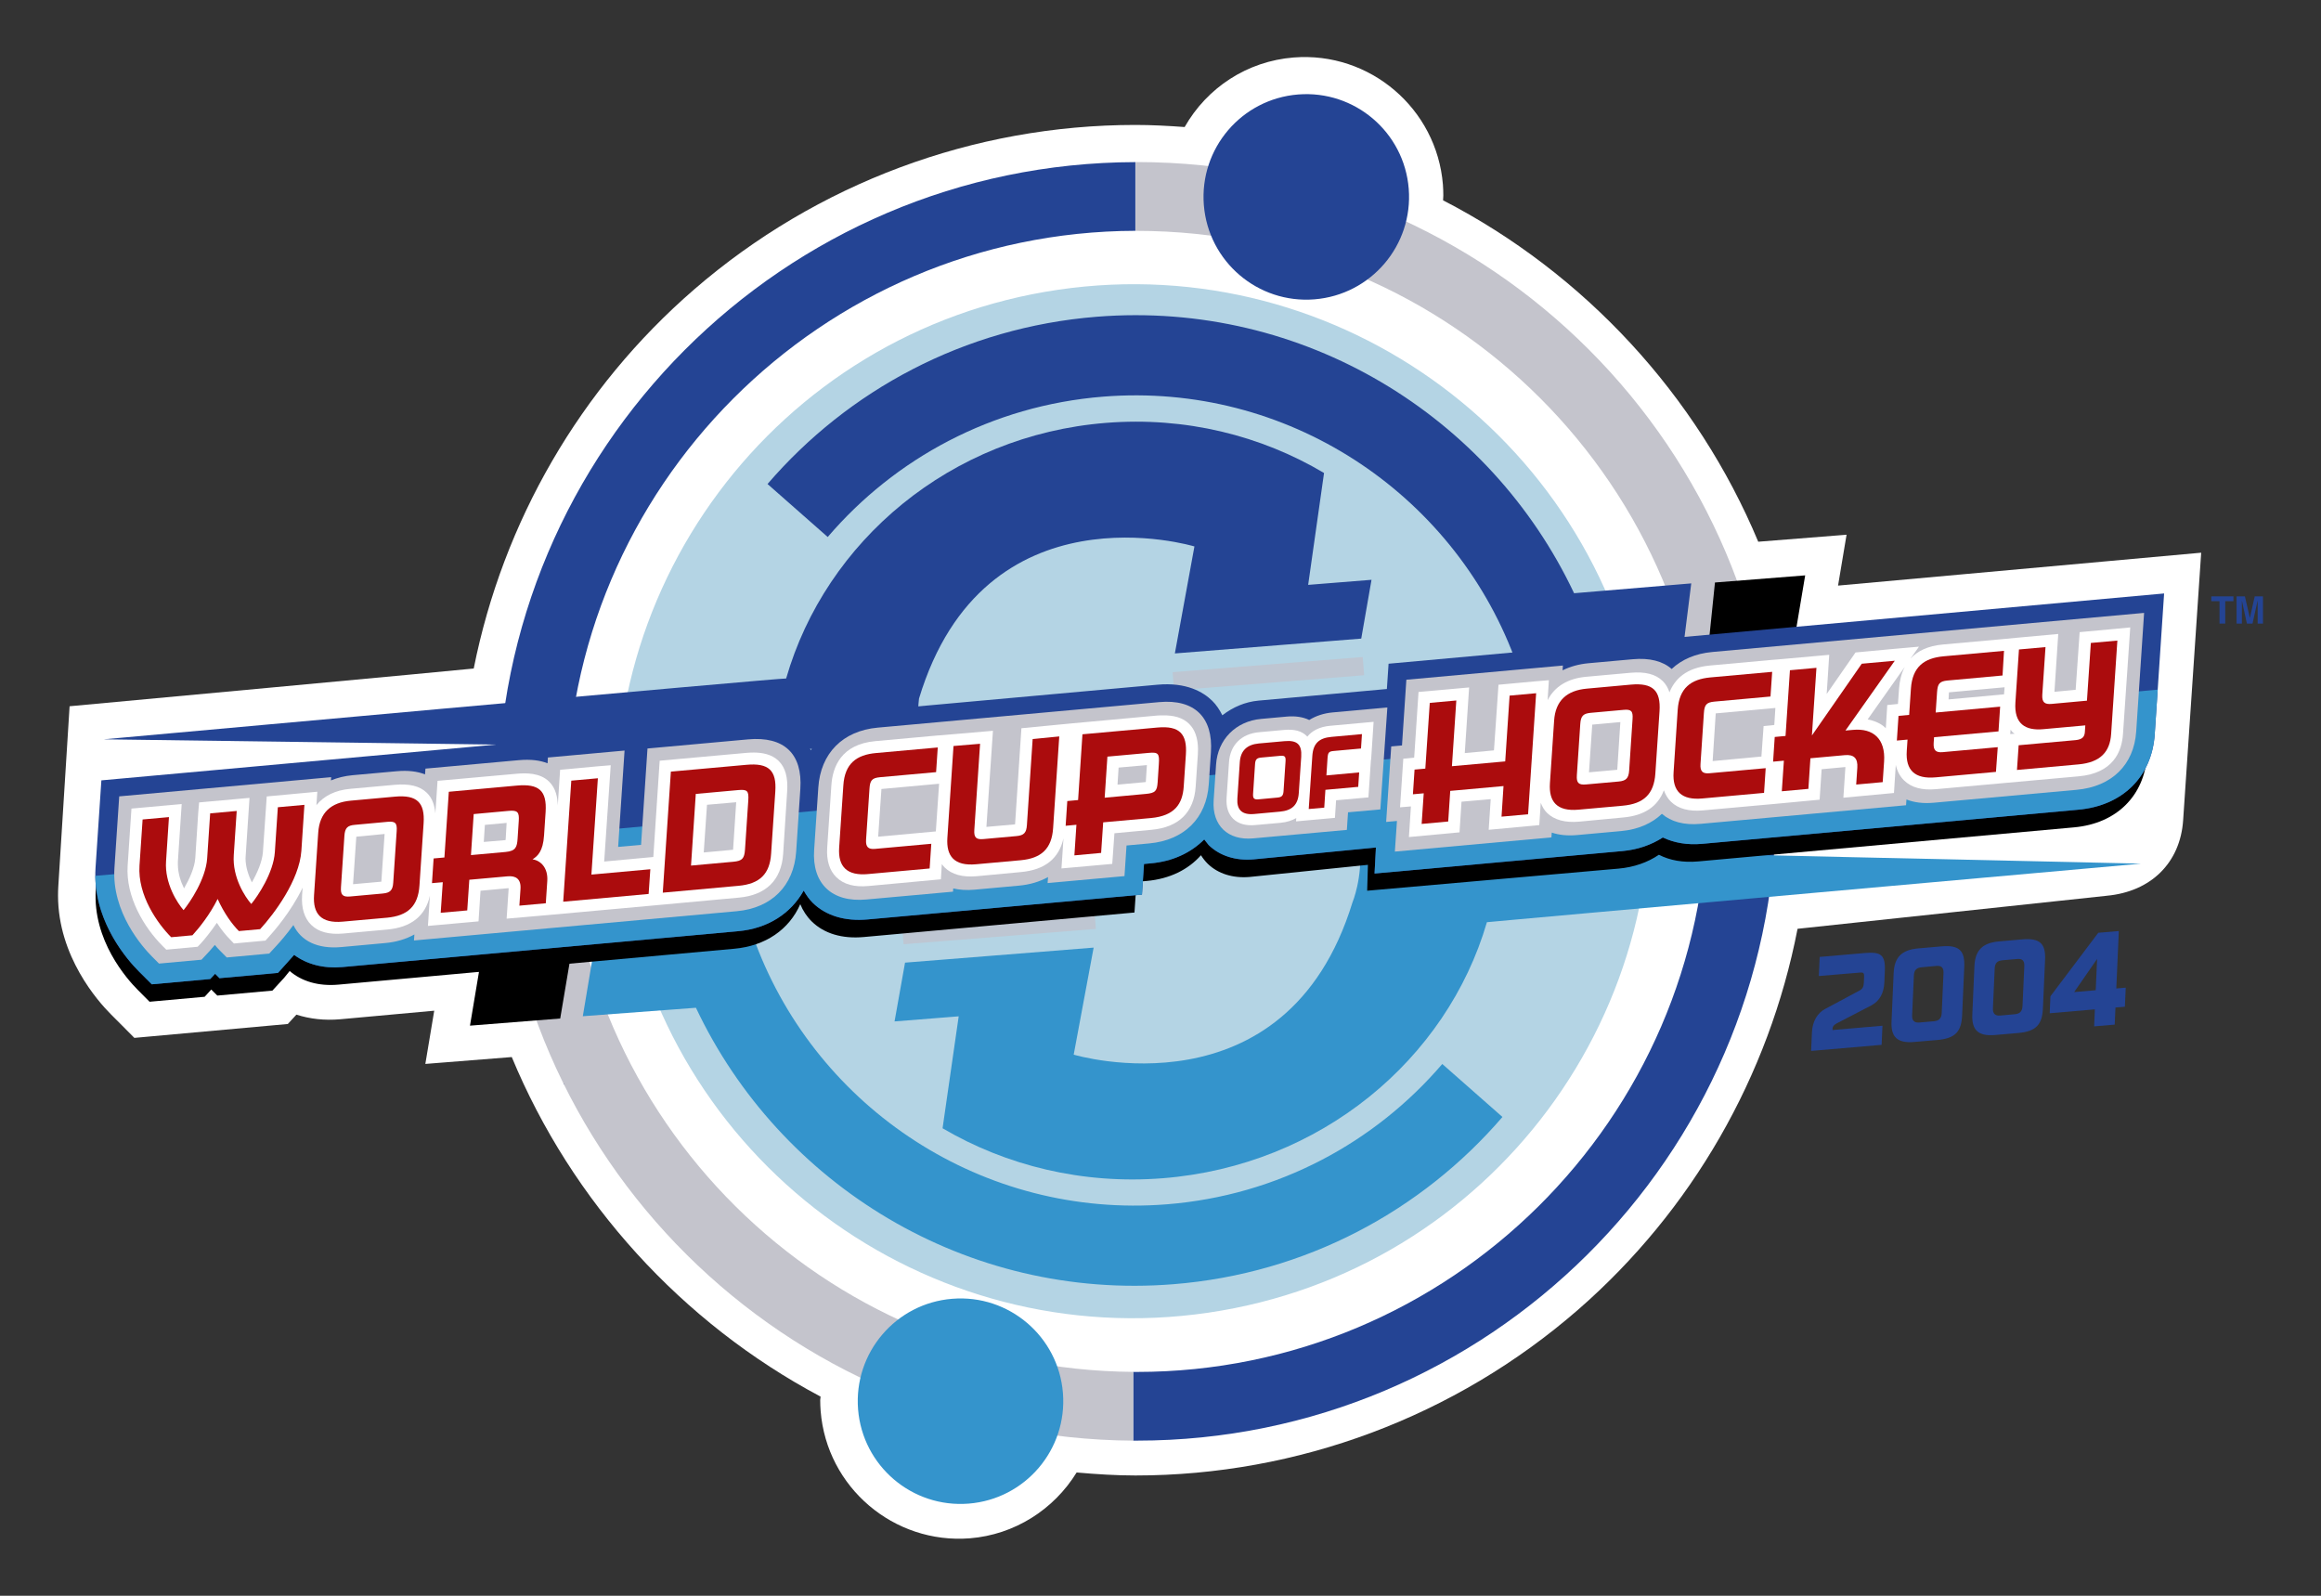 <?xml version="1.0" encoding="UTF-8" standalone="no"?>
<!-- Created with Inkscape (http://www.inkscape.org/) -->
<!DOCTYPE svg PUBLIC "-//W3C//DTD SVG 1.1//EN" "http://www.w3.org/Graphics/SVG/1.1/DTD/svg11.dtd">
<svg
   xmlns:svg="http://www.w3.org/2000/svg"
   xmlns="http://www.w3.org/2000/svg"
   version="1.1"
   width="400"
   height="275"
   id="svg15395"
   xml:space="preserve"><rect width="100%" height="100%" fill="#333333" stroke="none"/><defs
     id="defs15399" /><g
     id="g3000"><path
       d="m 363.061,154.367 c 7.641,-0.696 12.694,-5.687 13.181,-13.031 l 3.109,-46.089 c 0,0 -50.377,4.564 -62.582,5.669 0.032,-0.177 1.466,-8.766 1.466,-8.766 0,0 -11.782,0.936 -15.222,1.206 -10.534,-25.226 -29.953,-46.273 -54.316,-58.835 0.011,-0.275 0.043,-0.547 0.043,-0.822 0,-0.618 -0.024,-1.248 -0.067,-1.87 -1.062,-13.137 -12.601,-22.973 -25.734,-21.922 -8.009,0.638 -14.926,5.207 -18.78,11.985 -2.874,-0.21 -5.718,-0.361 -8.486,-0.361 -27.908,0 -54.916,10.069 -76.048,28.353 -19.662,17.01 -32.954,40.078 -37.983,65.322 -0.133,0.069 -69.648,6.504 -69.648,6.504 l -1.945,30.996 c -0.034,0.543 -0.049,1.079 -0.049,1.607 0,10.516 6.896,18.267 9.098,20.469 -0.014,-0.01 2.009,2.013 2.009,2.013 l 2.047,2.064 26.45,-2.394 c 0,0 1.24,-1.352 1.479,-1.612 2.307,0.742 4.841,1.035 7.541,0.798 0,0 9.158,-0.836 16.211,-1.477 -0.058,0.337 -1.533,9.173 -1.533,9.173 0,0 11.576,-0.914 14.896,-1.184 10.328,24.92 29.359,45.845 53.22,58.516 0,0.203 -0.065,0.399 -0.065,0.598 0,0.635 0.028,1.259 0.076,1.893 1.051,13.135 12.594,22.961 25.724,21.926 7.682,-0.618 14.448,-4.938 18.394,-11.343 3.446,0.304 6.845,0.516 10.126,0.516 28.005,0 55.087,-10.132 76.25,-28.529 19.687,-17.129 32.941,-40.311 37.866,-65.68 0.054,-0.01 53.272,-5.692 53.272,-5.692"
       id="path15411"
       style="fill:white;fill-opacity:1;fill-rule:nonzero;stroke:none" /><path
       d="m 101.58,166.413 c -0.09,-0.282 -0.155,-0.57 -0.244,-0.857 l 0.249,-0.022 c 0.032,0.103 0.062,0.207 0.096,0.309 l -0.101,0.57"
       id="path15413"
       style="fill:#bcc1ca;fill-opacity:1;fill-rule:nonzero;stroke:none" /><path
       d="M 181.162,41.659 C 127.907,49.475 91.071,98.965 98.886,152.212 106.692,205.455 156.191,242.292 209.44,234.487 262.686,226.674 299.519,177.185 291.707,123.932 283.906,70.69 234.4,33.853 181.162,41.659"
       id="path15415"
       style="fill:#b4d4e4;fill-opacity:1;fill-rule:nonzero;stroke:none" /><path
       d="m 181.162,41.661 c -53.255,7.814 -90.092,57.304 -82.276,110.551 7.806,53.244 57.305,90.08 110.554,82.275 53.246,-7.813 90.079,-57.302 82.267,-110.555 C 283.906,70.69 234.4,33.853 181.162,41.661 z"
       id="path15419"
       style="fill:none;stroke:white;stroke-width:16.716;stroke-linecap:butt;stroke-linejoin:miter;stroke-miterlimit:2.613;stroke-opacity:1;stroke-dasharray:none" /><path
       d="m 195.669,27.937 c -60.627,0.147 -109.893,49.511 -109.893,110.163 0,0.488 0.048,0.973 0.054,1.459 l 11.838,0 c -0.007,-0.49 -0.054,-0.967 -0.054,-1.459 0,-54.118 43.967,-98.178 98.055,-98.325 l 0,-11.838 z m 0.27,0 c 7.594,0 14.997,0.746 22.162,2.216 -7.165,-1.47 -14.568,-2.216 -22.162,-2.216 z m 0,11.838 c 5.082,0 10.096,0.388 14.973,1.135 -4.877,-0.747 -9.891,-1.135 -14.973,-1.135 z m 19.784,2 c 3.197,0.656 6.329,1.473 9.406,2.432 -3.077,-0.959 -6.208,-1.776 -9.406,-2.432 z m 37.298,2.108 c 3.029,1.842 5.982,3.829 8.811,5.946 -2.829,-2.117 -5.782,-4.104 -8.811,-5.946 z m 20.757,16.379 c 1.247,1.247 2.49,2.479 3.676,3.784 -1.195,-1.315 -2.419,-2.528 -3.676,-3.784 z m -11.784,5.081 c 1.165,1.059 2.347,2.185 3.459,3.297 -1.122,-1.123 -2.285,-2.23 -3.459,-3.297 z m 37.406,34.919 c 1.237,3.373 2.336,6.807 3.243,10.324 -0.907,-3.517 -2.006,-6.951 -3.243,-10.324 z m 4.487,15.676 c 1.47,7.165 2.216,14.57 2.216,22.162 0,-7.593 -0.746,-14.998 -2.216,-22.162 z m -9.622,23.027 c -0.47,53.819 -44.404,97.461 -98.325,97.461 -0.218,0 -0.43,0.001 -0.649,0 l 0,11.838 c 0.217,0.001 0.432,0 0.649,0 60.462,0 109.696,-48.943 110.163,-109.298 l -11.838,0 z M 93.452,178.479 c 0.437,1.105 0.88,2.21 1.351,3.297 -0.471,-1.088 -0.915,-2.192 -1.351,-3.297 z m 1.351,3.297 c 0.698,1.611 1.445,3.187 2.216,4.757 -0.777,-1.58 -1.514,-3.136 -2.216,-4.757 z m 2.216,4.757 c 0.772,1.571 1.589,3.12 2.432,4.649 -0.841,-1.523 -1.663,-3.083 -2.432,-4.649 z m 65.136,43.892 c 1.516,0.557 3.044,1.085 4.595,1.568 -1.538,-0.48 -3.09,-1.015 -4.595,-1.568 z m 14,4 c 1.61,0.33 3.227,0.615 4.865,0.865 -1.626,-0.249 -3.266,-0.537 -4.865,-0.865 z m -8,10.27 c 1.725,0.45 3.486,0.876 5.243,1.243 -1.769,-0.369 -3.507,-0.79 -5.243,-1.243 z m 5.243,1.243 c 1.772,0.37 3.549,0.689 5.351,0.973 -1.798,-0.283 -3.583,-0.604 -5.351,-0.973 z m 5.351,0.973 c 1.574,0.248 3.162,0.469 4.757,0.649 -1.587,-0.179 -3.19,-0.402 -4.757,-0.649 z m 10.973,1.189 c 1.431,0.08 2.88,0.084 4.324,0.108 -1.452,-0.025 -2.887,-0.028 -4.324,-0.108 z"
       id="path15421"
       style="fill:#244494;fill-opacity:1;fill-rule:nonzero;stroke:none" /><path
       d="m 306.109,138.986 -11.857,0 c 0.002,-0.295 0.013,-0.589 0.013,-0.884 0,-54.209 -44.102,-98.315 -98.315,-98.315 l -0.256,0.004 0,-11.86 0.256,-0.002 c 60.752,0 110.173,49.43 110.173,110.173 0,0.296 -0.011,0.589 -0.013,0.884"
       id="path15423"
       style="fill:#c4c4cc;fill-opacity:1;fill-rule:nonzero;stroke:none" /><path
       d="m 85.796,139.539 11.852,0 c 0.769,53.34 44.213,96.526 97.646,96.878 l 0,11.852 C 135.325,247.916 86.567,199.413 85.796,139.539"
       id="path15425"
       style="fill:#c4c4cc;fill-opacity:1;fill-rule:nonzero;stroke:none" /><path
       d="m 235.097,116.362 -0.249,-3.139 -32.763,2.612 0.25,3.142 32.762,-2.614"
       id="path15427"
       style="fill:#bec6d2;fill-opacity:1;fill-rule:nonzero;stroke:none" /><path
       d="m 159.807,136.697 -0.255,-3.145 -32.764,2.623 0.248,3.138 32.771,-2.616"
       id="path15429"
       style="fill:#a7b6c4;fill-opacity:1;fill-rule:nonzero;stroke:none" /><path
       d="m 135.484,116.924 c 6.814,-23.678 28.331,-41.912 55.132,-44.05 13.703,-1.092 26.718,2.19 37.568,8.636 l -2.737,19.282 10.919,-0.874 -1.769,10.132 -32.121,2.556 3.372,-18.437 c 0,0 -36.231,-11.025 -47.468,26.223 0,0 -0.635,5.148 0.304,8.919 L 17.879,127.406 c 0,0 117.457,-10.649 117.605,-10.482"
       id="path15431"
       style="fill:#244494;fill-opacity:1;fill-rule:nonzero;stroke:none" /><path
       d="m 260.972,113.279 28.902,-0.022 1.596,-12.72 -20.193,1.695 C 256.857,71.702 224.643,51.734 189.004,54.586 166.133,56.415 146.143,67.285 132.276,83.41 l 10.372,9.131 c 11.58,-13.527 28.3,-22.651 47.457,-24.186 31.716,-2.534 60.183,16.567 70.867,44.924"
       id="path15433"
       style="fill:#244494;fill-opacity:1;fill-rule:nonzero;stroke:none" /><path
       d="m 294.466,110.961 14.902,-1.47 1.736,-10.337 -15.548,1.228 -1.09,10.58"
       id="path15435"
       style="fill:black;fill-opacity:1;fill-rule:nonzero;stroke:none" /><path
       d="m 226.532,51.585 c 9.756,-0.781 17.023,-9.315 16.249,-19.062 -0.783,-9.747 -9.315,-17.023 -19.073,-16.242 -9.745,0.783 -17.012,9.31 -16.237,19.068 0.786,9.738 9.313,17.012 19.061,16.236"
       id="path15437"
       style="fill:#244494;fill-opacity:1;fill-rule:nonzero;stroke:none" /><path
       d="m 155.466,159.582 0.252,3.14 33.147,-2.642 -0.25,-3.143 -33.149,2.645"
       id="path15439"
       style="fill:#bec6d2;fill-opacity:1;fill-rule:nonzero;stroke:none" /><path
       d="m 231.661,139.182 0.255,3.137 33.146,-2.643 -0.249,-3.142 -33.153,2.648"
       id="path15441"
       style="fill:#a7b6c4;fill-opacity:1;fill-rule:nonzero;stroke:none" /><path
       d="m 256.254,158.924 c -6.913,23.695 -28.697,41.948 -55.819,44.119 -13.871,1.107 -27.03,-2.171 -37.993,-8.606 l 2.779,-19.292 -11.054,0.878 1.807,-10.13 32.504,-2.589 -3.436,18.445 c 0,0 36.639,10.999 48.053,-26.27 0,0 1.741,-4.151 1.274,-9.655 l 134.618,3.008 c 0,0 -112.834,10.067 -112.732,10.093"
       id="path15443"
       style="fill:#3494cc;fill-opacity:1;fill-rule:nonzero;stroke:none" /><path
       d="m 130.24,162.62 -28.066,2.154 -1.732,10.353 19.495,-1.459 c 14.419,30.527 46.627,50.487 82.271,47.642 22.87,-1.821 42.853,-12.7 56.723,-28.821 l -10.372,-9.133 c -11.574,13.523 -28.299,22.65 -47.445,24.181 -31.721,2.536 -60.189,-16.562 -70.874,-44.917"
       id="path15445"
       style="fill:#3494cc;fill-opacity:1;fill-rule:nonzero;stroke:none" /><path
       d="m 164.124,223.819 c -9.746,0.771 -17.02,9.313 -16.243,19.06 0.784,9.746 9.318,17.018 19.068,16.24 9.746,-0.775 17.015,-9.316 16.237,-19.062 -0.779,-9.748 -9.315,-17.02 -19.062,-16.238"
       id="path15447"
       style="fill:#3494cc;fill-opacity:1;fill-rule:nonzero;stroke:none" /><path
       d="m 98.292,165.176 -15.567,1.237 -1.728,10.338 15.55,-1.231 1.745,-10.345"
       id="path15449"
       style="fill:black;fill-opacity:1;fill-rule:nonzero;stroke:none" /><path
       d="m 312.125,181.104 0.145,-3.197 c 0.082,-1.878 0.934,-3.315 2.255,-4.026 l 5.924,-3.169 c 0.543,-0.277 0.726,-0.646 0.77,-1.406 l 0.043,-1.069 c 0.022,-0.509 -0.145,-0.672 -0.627,-0.64 l -7.176,0.603 0.141,-3.293 7.728,-0.668 c 2.813,-0.245 3.626,0.282 3.503,3.11 l -0.082,1.954 c -0.086,1.801 -0.781,3.206 -2.285,3.982 l -5.942,3.082 c -0.517,0.273 -0.683,0.582 -0.696,0.842 l -0.011,0.298 8.608,-0.742 -0.147,3.294 -12.149,1.046"
       id="path15451"
       style="fill:#244494;fill-opacity:1;fill-rule:nonzero;stroke:none" /><path
       d="m 333.909,179.22 -4.028,0.342 c -3.034,0.266 -4.015,-0.987 -3.894,-3.539 l 0.365,-8.341 c 0.121,-2.761 1.44,-4.004 4.24,-4.244 l 4.022,-0.351 c 3.103,-0.272 4.022,0.809 3.907,3.543 l -0.37,8.347 c -0.125,2.755 -1.139,3.972 -4.242,4.242 z m 1.034,-11.542 c 0.039,-0.949 -0.385,-1.286 -1.198,-1.221 l -2.53,0.229 c -0.899,0.076 -1.338,0.455 -1.377,1.432 l -0.303,6.86 c -0.035,0.877 0.357,1.313 1.243,1.232 l 2.528,-0.218 c 0.874,-0.08 1.295,-0.505 1.33,-1.448 l 0.307,-6.867"
       id="path15453"
       style="fill:#244494;fill-opacity:1;fill-rule:nonzero;stroke:none" /><path
       d="m 347.833,178.017 -4.026,0.347 c -3.034,0.26 -4.004,-0.993 -3.898,-3.545 l 0.365,-8.351 c 0.123,-2.752 1.449,-3.994 4.242,-4.233 l 4.022,-0.354 c 3.105,-0.264 4.026,0.809 3.909,3.54 l -0.37,8.347 c -0.121,2.756 -1.142,3.978 -4.244,4.248 z m 1.036,-11.548 c 0.039,-0.944 -0.385,-1.281 -1.198,-1.206 l -2.53,0.219 c -0.899,0.075 -1.343,0.455 -1.377,1.431 l -0.305,6.861 c -0.032,0.878 0.359,1.312 1.243,1.237 l 2.528,-0.23 c 0.884,-0.073 1.297,-0.498 1.33,-1.454 l 0.309,-6.858"
       id="path15455"
       style="fill:#244494;fill-opacity:1;fill-rule:nonzero;stroke:none" /><path
       d="m 364.575,173.631 -0.125,2.941 -3.55,0.304 0.132,-2.934 -7.788,0.671 0.125,-2.925 8.244,-10.94 3.544,-0.303 -0.435,9.898 1.628,-0.141 -0.149,3.288 -1.626,0.141 z m -3.159,-8.378 -3.957,5.715 3.715,-0.321 0.242,-5.394"
       id="path15457"
       style="fill:#244494;fill-opacity:1;fill-rule:nonzero;stroke:none" /><path
       d="m 368.618,107.011 -74.451,6.746 c -2.61,0.24 -4.956,1.057 -6.897,2.355 -1.563,-0.796 -3.73,-1.392 -6.807,-1.109 l -7.609,0.69 c -0.497,0.043 -0.964,0.171 -1.442,0.255 0,-0.011 0.011,-0.128 0.011,-0.128 l -32.111,2.906 c 0,0 -0.136,1.989 -0.288,4.357 l -0.599,0.054 -9.57,0.867 c -1.468,0.136 -2.791,0.56 -4.017,1.139 -1.232,-0.372 -2.584,-0.543 -4.063,-0.404 l -4.435,0.4 c -2.573,0.231 -4.83,1.25 -6.584,2.819 -0.543,-1.341 -1.278,-2.314 -1.967,-2.986 -1.45,-1.412 -4.168,-3.008 -8.914,-2.579 l -48.513,4.396 c -5.367,0.491 -9.386,3.274 -11.317,7.586 -0.455,-1.151 -1.108,-2.161 -1.967,-3.008 -2.095,-2.047 -5.149,-2.911 -9.049,-2.555 l -36.664,3.323 c 0,0 -0.013,0.221 -0.023,0.288 -0.91,-0.079 -1.849,-0.122 -2.878,-0.028 l -18.213,1.65 c 0,0 -0.016,0.217 -0.022,0.285 -0.876,-0.079 -1.777,-0.117 -2.757,-0.026 l -7.605,0.68 c -0.244,0.03 -0.473,0.089 -0.712,0.117 0.006,0 0.006,-0.051 0.006,-0.051 l -41.683,3.784 -0.97,14.488 c -0.584,8.727 5.398,15.434 7.248,17.28 l 2.017,2.029 9.497,-0.856 c 0,0 0.922,-1.009 1.138,-1.248 0.117,0.125 1.041,1.041 1.041,1.041 l 9.497,-0.857 2.03,-2.214 c 0,0 0.414,-0.517 0.944,-1.162 2.078,1.775 4.951,2.66 8.425,2.345 l 68.19,-6.182 c 5.416,-0.487 9.462,-3.314 11.38,-7.678 0.472,1.139 1.134,2.149 2.001,2.996 2.128,2.073 5.217,2.996 8.929,2.664 l 46.668,-4.226 c 0,0 0.258,-3.778 0.356,-5.281 0.867,-0.076 1.752,-0.157 1.752,-0.157 3.947,-0.352 7.151,-1.943 9.351,-4.434 0.33,0.537 0.725,1.026 1.167,1.471 1.775,1.725 4.348,2.529 7.267,2.269 l 20.34,-2.085 -0.13,4.461 43.326,-3.81 c 2.649,-0.238 5.005,-1.063 6.951,-2.388 1.872,0.972 4.164,1.384 6.753,1.15 l 64.812,-5.872 c 7.282,-0.661 12.102,-5.409 12.571,-12.389 l 1.555,-23.451 -2.967,0.272"
       id="path15459"
       style="fill:black;fill-opacity:1;fill-rule:nonzero;stroke:none" /><path
       d="m 239.306,114.379 c 0,0 -0.24,3.479 -0.294,4.359 l -22.098,1.998 c -2.342,0.212 -4.454,1.139 -6.255,2.53 -0.474,-0.945 -1.04,-1.808 -1.751,-2.502 -1.549,-1.514 -4.444,-3.228 -9.458,-2.765 l -48.508,4.387 c -5.017,0.456 -8.968,2.995 -11.195,6.897 -0.441,-0.785 -0.928,-1.516 -1.553,-2.121 -2.243,-2.195 -5.472,-3.124 -9.591,-2.752 l -111.132,10.07 -1.007,15.078 c -0.6,9.02 5.545,15.923 7.444,17.822 l 2.244,2.248 10.078,-0.912 c 0,0 0.521,-0.558 0.845,-0.901 0.259,0.26 0.753,0.759 0.753,0.759 l 10.074,-0.91 c 0,0 2.524,-2.79 2.785,-3.106 2.231,1.639 5.09,2.389 8.355,2.095 -0.029,0 68.197,-6.181 68.197,-6.181 5.079,-0.46 9.057,-3.034 11.268,-6.995 0.445,0.775 0.945,1.503 1.567,2.117 2.273,2.22 5.552,3.212 9.474,2.853 l 47.259,-4.275 c 0,0 0.29,-4.352 0.351,-5.28 0.521,-0.051 1.165,-0.11 1.165,-0.11 3.739,-0.33 6.879,-1.784 9.213,-4.118 0.367,0.467 0.763,0.966 0.763,0.966 1.92,1.873 4.696,2.747 7.803,2.459 l 21.023,-2.035 -0.238,4.482 42.757,-3.874 c 2.61,-0.239 4.921,-1.052 6.925,-2.334 1.97,0.928 4.231,1.323 6.778,1.091 l 64.812,-5.879 c 7.641,-0.683 12.699,-5.675 13.187,-13.017 l 1.617,-24.251 -133.658,12.108"
       id="path15461"
       style="fill:#244494;fill-opacity:1;fill-rule:nonzero;stroke:none" /><path
       d="m 16.426,150.935 355.433,-32.089 -0.512,7.676 c -0.489,7.342 -5.546,12.334 -13.187,13.017 l -64.812,5.879 c -2.547,0.232 -4.809,-0.163 -6.778,-1.091 -2.004,1.281 -4.316,2.095 -6.925,2.334 l -42.757,3.874 0.238,-4.482 -21.023,2.035 c -3.107,0.288 -5.883,-0.585 -7.803,-2.459 0,0 -0.396,-0.499 -0.763,-0.966 -2.334,2.335 -5.474,3.788 -9.213,4.118 0,0 -0.644,0.06 -1.165,0.11 -0.062,0.927 -0.351,5.28 -0.351,5.28 l -47.259,4.275 c -3.922,0.359 -7.201,-0.634 -9.474,-2.853 -0.622,-0.613 -1.122,-1.341 -1.567,-2.117 -2.211,3.961 -6.188,6.535 -11.268,6.995 0,0 -68.226,6.181 -68.197,6.181 -3.264,0.294 -6.124,-0.455 -8.355,-2.095 -0.261,0.316 -2.785,3.106 -2.785,3.106 l -10.074,0.91 c 0,0 -0.494,-0.499 -0.753,-0.759 -0.323,0.343 -0.845,0.901 -0.845,0.901 l -10.078,0.912 -2.244,-2.248 c -1.802,-1.801 -7.419,-8.103 -7.482,-16.445"
       id="path15463"
       style="fill:#3494cc;fill-opacity:1;fill-rule:nonzero;stroke:none" /><path
       d="m 128.926,127.417 -17.339,1.574 -1.105,16.605 c -1.517,0.136 -2.99,0.27 -3.951,0.352 0.324,-4.748 1.105,-16.603 1.105,-16.603 l -13.209,1.199 -0.059,0.996 c -1.263,-0.502 -2.886,-0.73 -5.003,-0.535 l -11.726,1.061 -4.317,0.39 c 0,0 -0.021,0.378 -0.073,0.999 -1.322,-0.531 -2.961,-0.722 -4.878,-0.548 l -7.609,0.686 c -1.355,0.123 -2.6,0.436 -3.727,0.896 l 0.039,-0.561 -36.528,3.311 -0.822,12.318 c -0.509,7.652 4.846,13.655 6.502,15.315 l 1.178,1.182 7.325,-0.666 1.377,-1.481 c 0.227,-0.26 0.545,-0.619 0.922,-1.065 0.285,0.338 0.567,0.68 0.867,0.966 l 1.184,1.194 7.323,-0.672 1.368,-1.488 c 0.458,-0.493 1.546,-1.725 2.795,-3.428 1.303,2.757 4.187,4.161 8.219,3.799 l 7.608,-0.695 c 1.907,-0.168 3.595,-0.683 5.023,-1.482 -0.043,0.607 -0.07,1.036 -0.07,1.036 l 55.629,-5.042 c 6.014,-0.547 9.848,-4.385 10.238,-10.283 l 0.717,-10.762 c 0.411,-6.091 -2.79,-9.13 -9.004,-8.568"
       id="path15465"
       style="fill:#c4c4cc;fill-opacity:1;fill-rule:nonzero;stroke:none" /><path
       d="m 199.772,120.996 -48.513,4.398 c -6.012,0.545 -9.846,4.413 -10.233,10.342 l -0.717,10.741 c -0.39,5.795 3.05,9.073 8.978,8.535 l 14.954,-1.351 0.04,-0.558 c 1.078,0.253 2.292,0.341 3.655,0.217 l 7.662,-0.696 c 1.909,-0.174 3.597,-0.684 5.02,-1.481 -0.046,0.602 -0.073,1.036 -0.073,1.036 l 13.25,-1.2 c 0,0 0.33,-5.025 0.35,-5.274 1.953,-0.185 3.916,-0.359 3.916,-0.359 6.036,-0.548 9.87,-4.363 10.259,-10.199 l 0.372,-5.514 c 0.4,-6.035 -2.845,-9.185 -8.92,-8.638"
       id="path15467"
       style="fill:#c4c4cc;fill-opacity:1;fill-rule:nonzero;stroke:none" /><path
       d="m 229.676,122.771 c -1.548,0.141 -2.904,0.595 -4.045,1.306 -1.064,-0.517 -2.374,-0.729 -3.916,-0.584 l -4.37,0.396 c -4.363,0.394 -7.488,3.548 -7.769,7.864 l -0.417,6.192 c -0.283,4.298 2.448,6.935 6.811,6.533 l 16.147,-1.464 c 0,0 0.125,-1.759 0.201,-3.03 0.478,-0.036 5.568,-0.498 5.568,-0.498 l 1.209,-17.571 -9.418,0.856"
       id="path15469"
       style="fill:#c4c4cc;fill-opacity:1;fill-rule:nonzero;stroke:none" /><path
       d="m 295.063,112.362 c -2.865,0.262 -5.232,1.291 -6.969,2.923 -1.531,-1.349 -3.799,-1.946 -6.729,-1.676 l -7.62,0.688 c -1.639,0.149 -3.142,0.573 -4.45,1.219 l 0.054,-0.822 -26.978,2.445 c 0,0 -0.525,8.03 -0.752,11.326 -0.906,0.084 -1.855,0.166 -1.855,0.166 l -0.876,13.013 c 0,0 0.949,-0.086 1.862,-0.168 -0.017,0.255 -0.359,5.28 -0.359,5.28 l 26.978,-2.447 0.06,-0.83 c 1.237,0.417 2.692,0.58 4.346,0.428 l 7.609,-0.69 c 2.904,-0.266 5.282,-1.302 7.027,-2.972 1.552,1.355 3.827,1.99 6.668,1.729 l 35.41,-3.207 0.067,-0.992 c 1.315,0.521 2.893,0.727 4.72,0.559 l 24.621,-2.226 c 6.03,-0.554 9.862,-4.297 10.253,-10.022 l 1.362,-20.465 -74.451,6.74"
       id="path15471"
       style="fill:#c4c4cc;fill-opacity:1;fill-rule:nonzero;stroke:none" /><path
       d="m 129.906,129.688 c -0.48,-0.002 -0.931,0.025 -1.344,0.062 l -14.875,1.344 -1.094,16.594 c -2.36,0.207 -6.556,0.607 -8.469,0.781 0.228,-3.397 1.125,-16.594 1.125,-16.594 l -2.281,0.188 -6.438,0.594 -0.406,6.156 c -0.032,-1.377 -0.318,-2.97 -1.5,-4.125 -1.574,-1.533 -3.966,-1.493 -5.625,-1.344 l -13.594,1.219 c 0,0 -0.189,2.733 -0.375,5.594 C 74.891,138.641 74.429,137.466 73.562,136.625 72.364,135.452 70.535,135.015 68,135.25 l -7.625,0.688 c -2.605,0.231 -4.55,1.216 -5.844,2.812 0.086,-1.33 0.156,-2.312 0.156,-2.312 l -2.312,0.219 -6.406,0.594 -0.656,9.562 c -0.117,1.672 -0.971,3.611 -1.906,5.25 -0.584,-1.194 -1.082,-2.622 -1.094,-4.125 0,-0.18 0.021,-0.353 0.031,-0.531 L 43,137.5 l -8.688,0.781 -0.156,1.875 -0.5,7.719 c -0.118,1.671 -0.999,3.59 -1.938,5.219 -0.584,-1.189 -1.057,-2.617 -1.062,-4.125 -0.004,-0.175 -0.013,-0.321 0,-0.5 0,-0.006 0.656,-9.906 0.656,-9.906 L 22.656,139.344 22,149.156 C 21.629,154.56 24.861,159.854 28,163 l 0.656,0.656 5.406,-0.5 0.594,-0.625 c 0.547,-0.598 1.599,-1.872 2.719,-3.5 0.72,1.107 1.501,2.103 2.312,2.906 l 0.625,0.656 5.438,-0.5 0.562,-0.625 c 0.817,-0.89 3.834,-4.32 5.844,-8.5 L 52.062,154.25 c -0.15,2.242 0.394,3.988 1.594,5.156 1.235,1.203 3.084,1.686 5.5,1.469 L 66.75,160.188 c 4.103,-0.373 6.566,-2.331 7.344,-5.844 -0.095,1.504 -0.344,5.219 -0.344,5.219 l 8.719,-0.781 c 0,0 0.243,-3.729 0.344,-5.281 1.915,-0.178 4.75,-0.438 4.75,-0.438 l 0.094,0 c 0.006,0.044 0,0.125 0,0.125 l -0.344,5.125 7.531,-0.656 17.188,-1.562 15.312,-1.406 c 4.677,-0.423 7.321,-3.027 7.625,-7.531 l 0.688,-10.75 c 0.162,-2.417 -0.307,-4.147 -1.469,-5.281 -1.196,-1.162 -2.842,-1.432 -4.281,-1.438 z M 126.875,138.25 c -0.041,0.558 -0.531,8.125 -0.531,8.125 0,0 0,0.04 0,0.062 -0.005,0 -2.921,0.275 -5.062,0.469 0.168,-2.475 0.425,-6.129 0.562,-8.219 1.909,-0.173 4.481,-0.388 5.031,-0.438 z m -39.562,3.562 c -0.038,0.566 -0.156,2.688 -0.156,2.688 0,0 -0.014,0.144 -0.031,0.281 l -0.062,0 c 0,0 -1.995,0.161 -3.688,0.312 0.089,-1.286 0.117,-1.799 0.188,-2.938 1.605,-0.147 3.289,-0.3 3.75,-0.344 z m -21.031,1.906 c -0.06,0.944 -0.552,8.014 -0.562,8.219 -0.627,0.055 -3.602,0.324 -4.875,0.438 0.122,-1.802 0.529,-7.666 0.562,-8.188 0.632,-0.06 3.602,-0.349 4.875,-0.469 z"
       id="path15473"
       style="fill:white;fill-opacity:1;fill-rule:nonzero;stroke:none" /><path
       d="m 200.312,123.281 c -0.291,0.007 -0.593,0.003 -0.906,0.031 l -14.656,1.344 -2.281,0.219 -6.438,0.625 c 0,0 -1.083,16.333 -1.094,16.562 -0.28,0.031 -4.015,0.356 -4.938,0.438 0.174,-2.627 1.125,-16.562 1.125,-16.562 l -8.719,0.75 -0.875,0.062 -10.656,0.969 c -5.896,0.532 -7.382,4.427 -7.594,7.594 l -0.719,10.75 c -0.149,2.231 0.393,3.963 1.594,5.125 1.25,1.221 3.094,1.722 5.5,1.5 l 12.5,-1.156 0.156,-2.625 c 0.155,0.196 0.315,0.421 0.5,0.594 1.239,1.205 3.083,1.717 5.5,1.5 l 7.656,-0.719 c 4.095,-0.373 6.53,-2.317 7.312,-5.812 -0.095,1.502 -0.344,5.188 -0.344,5.188 l 8.75,-0.781 c 0,0 0.264,-3.724 0.375,-5.281 2.222,-0.201 6.371,-0.594 6.375,-0.594 4.69,-0.424 7.332,-2.988 7.625,-7.438 l 0.375,-5.5 c 0.018,-0.335 0.031,-0.662 0.031,-0.969 -0.023,-1.937 -0.543,-3.387 -1.562,-4.375 -1.052,-1.027 -2.553,-1.483 -4.594,-1.438 z m -2.656,8.562 c -0.024,0.323 -0.188,2.906 -0.188,2.906 -0.016,0.005 -0.094,0.031 -0.094,0.031 0,0 -2.687,0.25 -4.781,0.438 0.085,-1.283 0.108,-1.796 0.188,-2.938 1.878,-0.169 4.366,-0.394 4.875,-0.438 z m -35.812,3.219 -0.562,8.219 c -2.851,0.259 -9.097,0.829 -9.938,0.906 0.127,-1.835 0.538,-7.97 0.562,-8.219 0.671,-0.059 7.051,-0.64 9.938,-0.906 z"
       id="path15479"
       style="fill:white;fill-opacity:1;fill-rule:nonzero;stroke:none" /><path
       d="m 229.311,125.067 c -1.996,0.175 -3.245,0.921 -4.015,1.888 -0.05,-0.043 -0.082,-0.106 -0.125,-0.147 -0.863,-0.839 -2.11,-1.174 -3.825,-1.021 l -4.363,0.396 c -3.038,0.272 -4.975,2.201 -5.176,5.153 l -0.419,6.186 c -0.097,1.541 0.288,2.745 1.146,3.587 0.891,0.862 2.158,1.221 3.799,1.074 l 4.374,-0.39 -0.013,0 c 1.059,-0.103 1.955,-0.385 2.705,-0.819 -0.028,0.352 -0.039,0.574 -0.039,0.574 l 6.703,-0.607 c 0,0 0.162,-2.447 0.199,-3.029 1.65,-0.152 5.57,-0.498 5.57,-0.498 -0.004,0 0.428,-6.48 0.439,-6.507 l 0.028,0 0.428,-6.512 -2.242,0.201 -5.172,0.471"
       id="path15483"
       style="fill:white;fill-opacity:1;fill-rule:nonzero;stroke:none" /><path
       d="m 367.125,108.125 -2.281,0.219 -6.438,0.594 c 0,0 -0.521,7.483 -0.688,9.938 -1.552,0.141 -3.031,0.288 -3.656,0.344 0.119,-1.782 0.656,-9.969 0.656,-9.969 l -7.156,0.656 -2.281,0.219 -10.406,0.938 c -2.707,0.24 -4.462,1.175 -5.625,2.438 0.886,-1.252 1.469,-2.062 1.469,-2.062 l -4.25,0.375 -6.688,0.625 c 0,0 -2.774,4.002 -4.969,7.156 0.143,-2.11 0.438,-6.75 0.438,-6.75 l -8.719,0.781 -1.188,0.094 -10.656,0.969 c -4.117,0.372 -6.078,2.376 -6.969,4.625 -0.255,-0.789 -0.64,-1.441 -1.188,-1.969 -1.194,-1.168 -3.004,-1.633 -5.531,-1.406 l -7.625,0.688 c -3.213,0.288 -5.463,1.7 -6.656,4.031 l 0.219,-3.438 -2.281,0.188 L 258.25,118 c 0,0 -0.608,8.72 -0.781,11.312 -1.628,0.151 -3.142,0.302 -5.031,0.469 0.208,-2.906 0.75,-11.312 0.75,-11.312 l -8.719,0.781 c 0,0 -0.584,8.719 -0.75,11.312 l -1.875,0.188 -0.562,8.375 c 0,0 1.306,-0.107 1.875,-0.156 -0.102,1.464 -0.344,5.281 -0.344,5.281 l 8.719,-0.812 c 0,0 0.24,-3.724 0.344,-5.281 1.622,-0.145 3.148,-0.27 5.031,-0.438 C 256.802,139.19 256.562,143 256.562,143 l 8.719,-0.812 0.25,-3.844 c 0.259,0.662 0.607,1.273 1.094,1.75 1.239,1.206 3.114,1.717 5.531,1.5 L 279.75,140.875 c 3.622,-0.322 5.969,-1.898 7,-4.688 0.277,0.764 0.67,1.431 1.219,1.969 1.243,1.215 3.091,1.717 5.5,1.5 l 12.469,-1.125 7.656,-0.719 c 0,0 0.236,-3.693 0.344,-5.25 1.747,-0.16 4.062,-0.375 4.062,-0.375 0,0 0.031,0.005 0.031,0 0,0.029 0,0.094 0,0.094 l -0.344,5.188 8.719,-0.812 0.312,-4.844 c 0.24,1.088 0.722,1.987 1.438,2.688 1.241,1.214 3.075,1.717 5.469,1.5 l 11.781,-1.062 12.844,-1.156 c 5.933,-0.535 7.428,-4.263 7.625,-7.281 l 1.25,-18.375 z m -38.844,6.781 c -0.638,1.194 -0.909,2.535 -1,3.75 0,0 -0.101,1.407 -0.188,2.656 -0.056,0.004 -1.844,0.188 -1.844,0.188 l -0.25,4 c -0.035,-0.032 -0.061,-0.061 -0.094,-0.094 -0.796,-0.774 -1.859,-1.182 -3.031,-1.438 1.431,-2.037 4.315,-6.111 6.406,-9.062 z m 17.188,3.531 -0.094,1.219 c -2.519,0.229 -7.457,0.689 -9.562,0.875 0.037,-0.564 0.058,-1.182 0.062,-1.219 0.246,-0.022 6.567,-0.594 9.594,-0.875 z m -39.5,3.562 c -0.084,1.219 -0.144,2.276 -0.188,2.938 l -1.844,0.188 -0.375,5.25 c -3.122,0.284 -7.695,0.716 -8.406,0.781 0.123,-1.835 0.51,-7.961 0.531,-8.219 0.694,-0.065 7.585,-0.691 10.281,-0.938 z M 279.25,124.438 c -0.06,0.945 -0.527,8.008 -0.531,8.219 -0.283,0.022 -3.958,0.36 -4.875,0.438 0.112,-1.802 0.524,-7.696 0.562,-8.219 0.623,-0.052 3.579,-0.321 4.844,-0.438 z m 67.25,1.312 c 0.13,0.162 0.23,0.324 0.375,0.469 0.093,0.095 0.244,0.134 0.344,0.219 -0.255,0.026 -0.541,0.041 -0.781,0.062 0,-0.035 0.043,-0.318 0.062,-0.75 z"
       id="path15485"
       style="fill:white;fill-opacity:1;fill-rule:nonzero;stroke:none" /><path
       d="m 44.832,160.124 -3.663,0.33 c -1.167,-1.172 -2.551,-3.071 -3.66,-5.536 -1.319,2.65 -3.148,4.961 -4.347,6.263 l -3.662,0.33 c -2.345,-2.354 -5.802,-7.218 -5.459,-12.345 l 0.536,-7.946 4.54,-0.406 -0.5,7.614 c -0.261,3.831 1.961,7.207 3.018,8.422 1.109,-1.358 3.823,-5.351 4.068,-8.944 l 0.515,-7.733 0.029,-0.006 4.546,-0.413 -0.507,7.609 c -0.262,3.843 1.954,7.219 3.018,8.423 1.111,-1.341 3.824,-5.351 4.063,-8.944 l 0.515,-7.728 4.58,-0.413 -0.524,7.907 c -0.345,5.096 -4.719,10.914 -7.106,13.514"
       id="path15489"
       style="fill:#ab0c0d;fill-opacity:1;fill-rule:nonzero;stroke:none" /><path
       d="m 66.684,158.149 -7.609,0.678 c -3.775,0.347 -5.164,-1.4 -4.953,-4.547 L 54.843,143.491 c 0.23,-3.451 2.196,-5.205 5.626,-5.514 l 7.608,-0.693 c 3.776,-0.342 5.167,1.019 4.927,4.591 l -0.715,10.727 c -0.239,3.566 -2.023,5.215 -5.606,5.548 z m 1.681,-14.935 c 0.096,-1.406 -0.259,-1.704 -1.57,-1.59 l -5.637,0.521 c -1.255,0.108 -1.712,0.51 -1.801,1.888 l -0.595,8.868 c -0.085,1.292 0.285,1.704 1.568,1.591 l 5.633,-0.511 c 1.293,-0.119 1.724,-0.575 1.808,-1.894 l 0.593,-8.873"
       id="path15491"
       style="fill:#ab0c0d;fill-opacity:1;fill-rule:nonzero;stroke:none" /><path
       d="m 89.51,156.076 0.192,-2.882 c 0.118,-1.731 -0.816,-2.303 -2.215,-2.178 l -6.607,0.592 -0.355,5.285 -4.573,0.406 0.356,-5.268 -1.862,0.162 0.282,-4.255 1.862,-0.168 0.758,-11.325 11.73,-1.066 c 3.802,-0.345 5.195,0.865 4.952,4.555 l -0.269,4.043 c -0.182,2.757 -1.115,3.56 -1.984,4.112 1.468,0.224 2.687,1.522 2.54,3.735 l -0.254,3.836 -4.551,0.414 z m -0.107,-14.588 c 0.101,-1.525 -0.183,-1.895 -1.76,-1.748 l -6.007,0.55 -0.472,7.069 5.983,-0.541 c 1.768,-0.158 1.956,-0.891 2.056,-2.301 l 0.199,-3.028"
       id="path15493"
       style="fill:#ab0c0d;fill-opacity:1;fill-rule:nonzero;stroke:none" /><path
       d="m 97.063,155.392 1.394,-20.861 4.58,-0.412 -1.113,16.6 10.154,-0.922 -0.291,4.259 -14.725,1.336"
       id="path15495"
       style="fill:#ab0c0d;fill-opacity:1;fill-rule:nonzero;stroke:none" /><path
       d="m 127.265,152.652 -13.043,1.183 1.395,-20.861 13.021,-1.173 c 3.855,-0.354 5.217,0.983 4.979,4.582 l -0.725,10.756 c -0.225,3.445 -1.931,5.188 -5.628,5.514 z m 1.693,-14.685 c 0.111,-1.672 -0.155,-1.953 -1.72,-1.813 l -7.327,0.662 -0.822,12.351 7.292,-0.662 c 1.51,-0.141 1.912,-0.532 2.013,-2.122 l 0.563,-8.417"
       id="path15497"
       style="fill:#ab0c0d;fill-opacity:1;fill-rule:nonzero;stroke:none" /><path
       d="m 149.578,150.632 c -3.52,0.315 -5.182,-1.198 -4.958,-4.558 l 0.722,-10.728 c 0.244,-3.745 2.249,-5.267 5.624,-5.574 l 10.646,-0.96 -0.285,4.252 -9.672,0.874 c -1.399,0.132 -1.713,0.573 -1.808,1.954 l -0.588,8.814 c -0.079,1.252 0.371,1.687 1.538,1.584 l 9.702,-0.879 -0.285,4.255 -10.638,0.965"
       id="path15499"
       style="fill:#ab0c0d;fill-opacity:1;fill-rule:nonzero;stroke:none" /><path
       d="m 175.895,148.245 -7.667,0.694 c -3.775,0.347 -5.169,-1.406 -4.958,-4.548 l 1.056,-15.83 4.58,-0.385 -0.991,14.838 c -0.085,1.285 0.277,1.702 1.568,1.584 l 5.695,-0.515 c 1.284,-0.113 1.71,-0.57 1.799,-1.895 l 0.991,-14.831 4.584,-0.445 -1.058,15.798 c -0.238,3.559 -2.025,5.209 -5.6,5.536"
       id="path15501"
       style="fill:#ab0c0d;fill-opacity:1;fill-rule:nonzero;stroke:none" /><path
       d="m 198.351,140.973 -8.229,0.742 -0.356,5.269 -4.607,0.423 0.35,-5.274 -1.856,0.173 0.282,-4.259 1.863,-0.175 0.75,-11.332 12.932,-1.165 c 3.813,-0.346 5.134,1.114 4.895,4.652 l -0.372,5.512 c -0.2,3.029 -1.584,5.058 -5.652,5.433 z m 1.362,-9.3 c 0.128,-1.828 -0.11,-2.079 -1.743,-1.928 l -7.12,0.645 -0.472,7.079 7.085,-0.652 c 1.663,-0.147 1.945,-0.521 2.046,-2.025 l 0.205,-3.118"
       id="path15503"
       style="fill:#ab0c0d;fill-opacity:1;fill-rule:nonzero;stroke:none" /><path
       d="m 220.569,139.871 -4.435,0.408 c -2.19,0.194 -3.005,-0.827 -2.887,-2.661 l 0.422,-6.282 c 0.132,-2.015 1.28,-3.029 3.28,-3.215 l 4.428,-0.398 c 2.203,-0.201 3.005,0.597 2.876,2.674 l -0.419,6.246 c -0.134,2.084 -1.181,3.044 -3.265,3.229 z m 0.982,-8.699 c 0.054,-0.816 -0.151,-0.986 -0.923,-0.922 l -3.276,0.302 c -0.735,0.068 -0.999,0.301 -1.055,1.1 l -0.342,5.166 c -0.048,0.754 0.169,0.998 0.906,0.934 l 3.291,-0.306 c 0.75,-0.063 0.997,-0.33 1.053,-1.096 l 0.346,-5.177"
       id="path15505"
       style="fill:#ab0c0d;fill-opacity:1;fill-rule:nonzero;stroke:none" /><path
       d="m 229.849,129.417 c -0.798,0.071 -0.992,0.242 -1.059,1.191 l -0.197,3.017 5.645,-0.514 -0.162,2.487 -5.656,0.512 -0.199,3.072 -2.677,0.239 0.621,-9.147 c 0.141,-2.184 1.181,-3.096 3.3,-3.287 l 5.252,-0.478 -0.162,2.482 -4.705,0.426"
       id="path15507"
       style="fill:#ab0c0d;fill-opacity:1;fill-rule:nonzero;stroke:none" /><path
       d="m 258.773,140.734 0.342,-5.27 -9.183,0.831 -0.346,5.275 -4.58,0.419 0.359,-5.276 -1.864,0.169 0.283,-4.258 1.855,-0.166 0.768,-11.329 4.573,-0.413 -0.755,11.326 9.183,-0.828 0.757,-11.337 4.573,-0.413 -1.39,20.859 -4.575,0.413"
       id="path15509"
       style="fill:#ab0c0d;fill-opacity:1;fill-rule:nonzero;stroke:none" /><path
       d="m 279.672,138.846 -7.609,0.683 c -3.771,0.348 -5.157,-1.406 -4.949,-4.55 l 0.722,-10.792 c 0.227,-3.447 2.197,-5.202 5.628,-5.514 l 7.609,-0.694 c 3.775,-0.337 5.163,1.023 4.928,4.592 l -0.718,10.731 c -0.238,3.568 -2.028,5.218 -5.611,5.543 z m 1.682,-14.929 c 0.1,-1.405 -0.251,-1.708 -1.576,-1.585 l -5.63,0.51 c -1.256,0.115 -1.71,0.512 -1.801,1.892 l -0.592,8.869 c -0.082,1.287 0.281,1.698 1.574,1.582 l 5.632,-0.505 c 1.284,-0.117 1.719,-0.572 1.808,-1.897 l 0.586,-8.866"
       id="path15511"
       style="fill:#ab0c0d;fill-opacity:1;fill-rule:nonzero;stroke:none" /><path
       d="m 293.378,137.602 c -3.52,0.321 -5.183,-1.199 -4.951,-4.55 l 0.709,-10.736 c 0.255,-3.741 2.262,-5.265 5.632,-5.576 l 10.649,-0.96 -0.29,4.251 -9.665,0.878 c -1.399,0.128 -1.715,0.573 -1.812,1.952 l -0.586,8.812 c -0.086,1.257 0.37,1.694 1.542,1.582 l 9.693,-0.876 -0.283,4.258 -10.638,0.965"
       id="path15513"
       style="fill:#ab0c0d;fill-opacity:1;fill-rule:nonzero;stroke:none" /><path
       d="m 318.045,125.895 1.31,-0.117 c 3.462,-0.318 5.615,1.542 5.349,5.466 l -0.24,3.541 -4.569,0.416 0.195,-2.912 c 0.097,-1.554 -0.53,-2.306 -2.158,-2.155 l -5.927,0.538 -0.348,5.274 -4.58,0.413 0.357,-5.274 -1.859,0.171 0.281,-4.256 1.862,-0.173 0.759,-11.326 4.569,-0.415 -0.781,11.659 8.59,-12.366 5.693,-0.515 -8.504,12.03"
       id="path15515"
       style="fill:#ab0c0d;fill-opacity:1;fill-rule:nonzero;stroke:none" /><path
       d="m 333.565,133.961 c -3.52,0.318 -5.183,-1.198 -4.954,-4.557 l 0.13,-1.95 -1.836,0.169 0.283,-4.257 1.836,-0.166 0.303,-4.525 c 0.251,-3.743 2.259,-5.267 5.635,-5.574 l 10.407,-0.943 -0.253,4.251 -9.464,0.863 c -1.408,0.128 -1.71,0.571 -1.816,1.95 l -0.242,3.568 11.109,-1.012 -0.283,4.262 -11.103,1.001 -0.069,0.988 c -0.082,1.263 0.372,1.695 1.546,1.589 l 9.496,-0.858 -0.309,4.259 -10.415,0.944"
       id="path15517"
       style="fill:#ab0c0d;fill-opacity:1;fill-rule:nonzero;stroke:none" /><path
       d="m 358.199,131.728 -10.595,0.959 0.288,-4.258 9.814,-0.884 c 1.17,-0.108 1.55,-0.59 1.6,-1.401 l 0.076,-1.139 -7.239,0.655 c -3.146,0.29 -5.049,-0.973 -4.809,-4.597 l 0.612,-9.14 4.575,-0.409 -0.554,8.208 c -0.08,1.321 0.428,1.687 1.596,1.583 l 6.1,-0.558 0.672,-9.948 4.571,-0.409 -1.075,16.093 c -0.201,3.049 -1.801,4.895 -5.632,5.245"
       id="path15519"
       style="fill:#ab0c0d;fill-opacity:1;fill-rule:nonzero;stroke:none" /><path
       d="m 383.498,107.463 -0.988,0 0,-3.864 -1.416,0 0,-0.826 3.816,0 0,0.826 -1.412,0 0,3.864"
       id="path15521"
       style="fill:#244494;fill-opacity:1;fill-rule:nonzero;stroke:none" /><path
       d="m 390,107.463 -0.915,0 0,-3.918 -0.019,0 -0.867,3.918 -0.969,0 -0.856,-3.918 -0.011,0 0,3.918 -0.912,0 0,-4.69 1.434,0 0.848,3.695 0.015,0 0.832,-3.695 1.421,0 0,4.69"
       id="path15523"
       style="fill:#244494;fill-opacity:1;fill-rule:nonzero;stroke:none" /></g></svg>